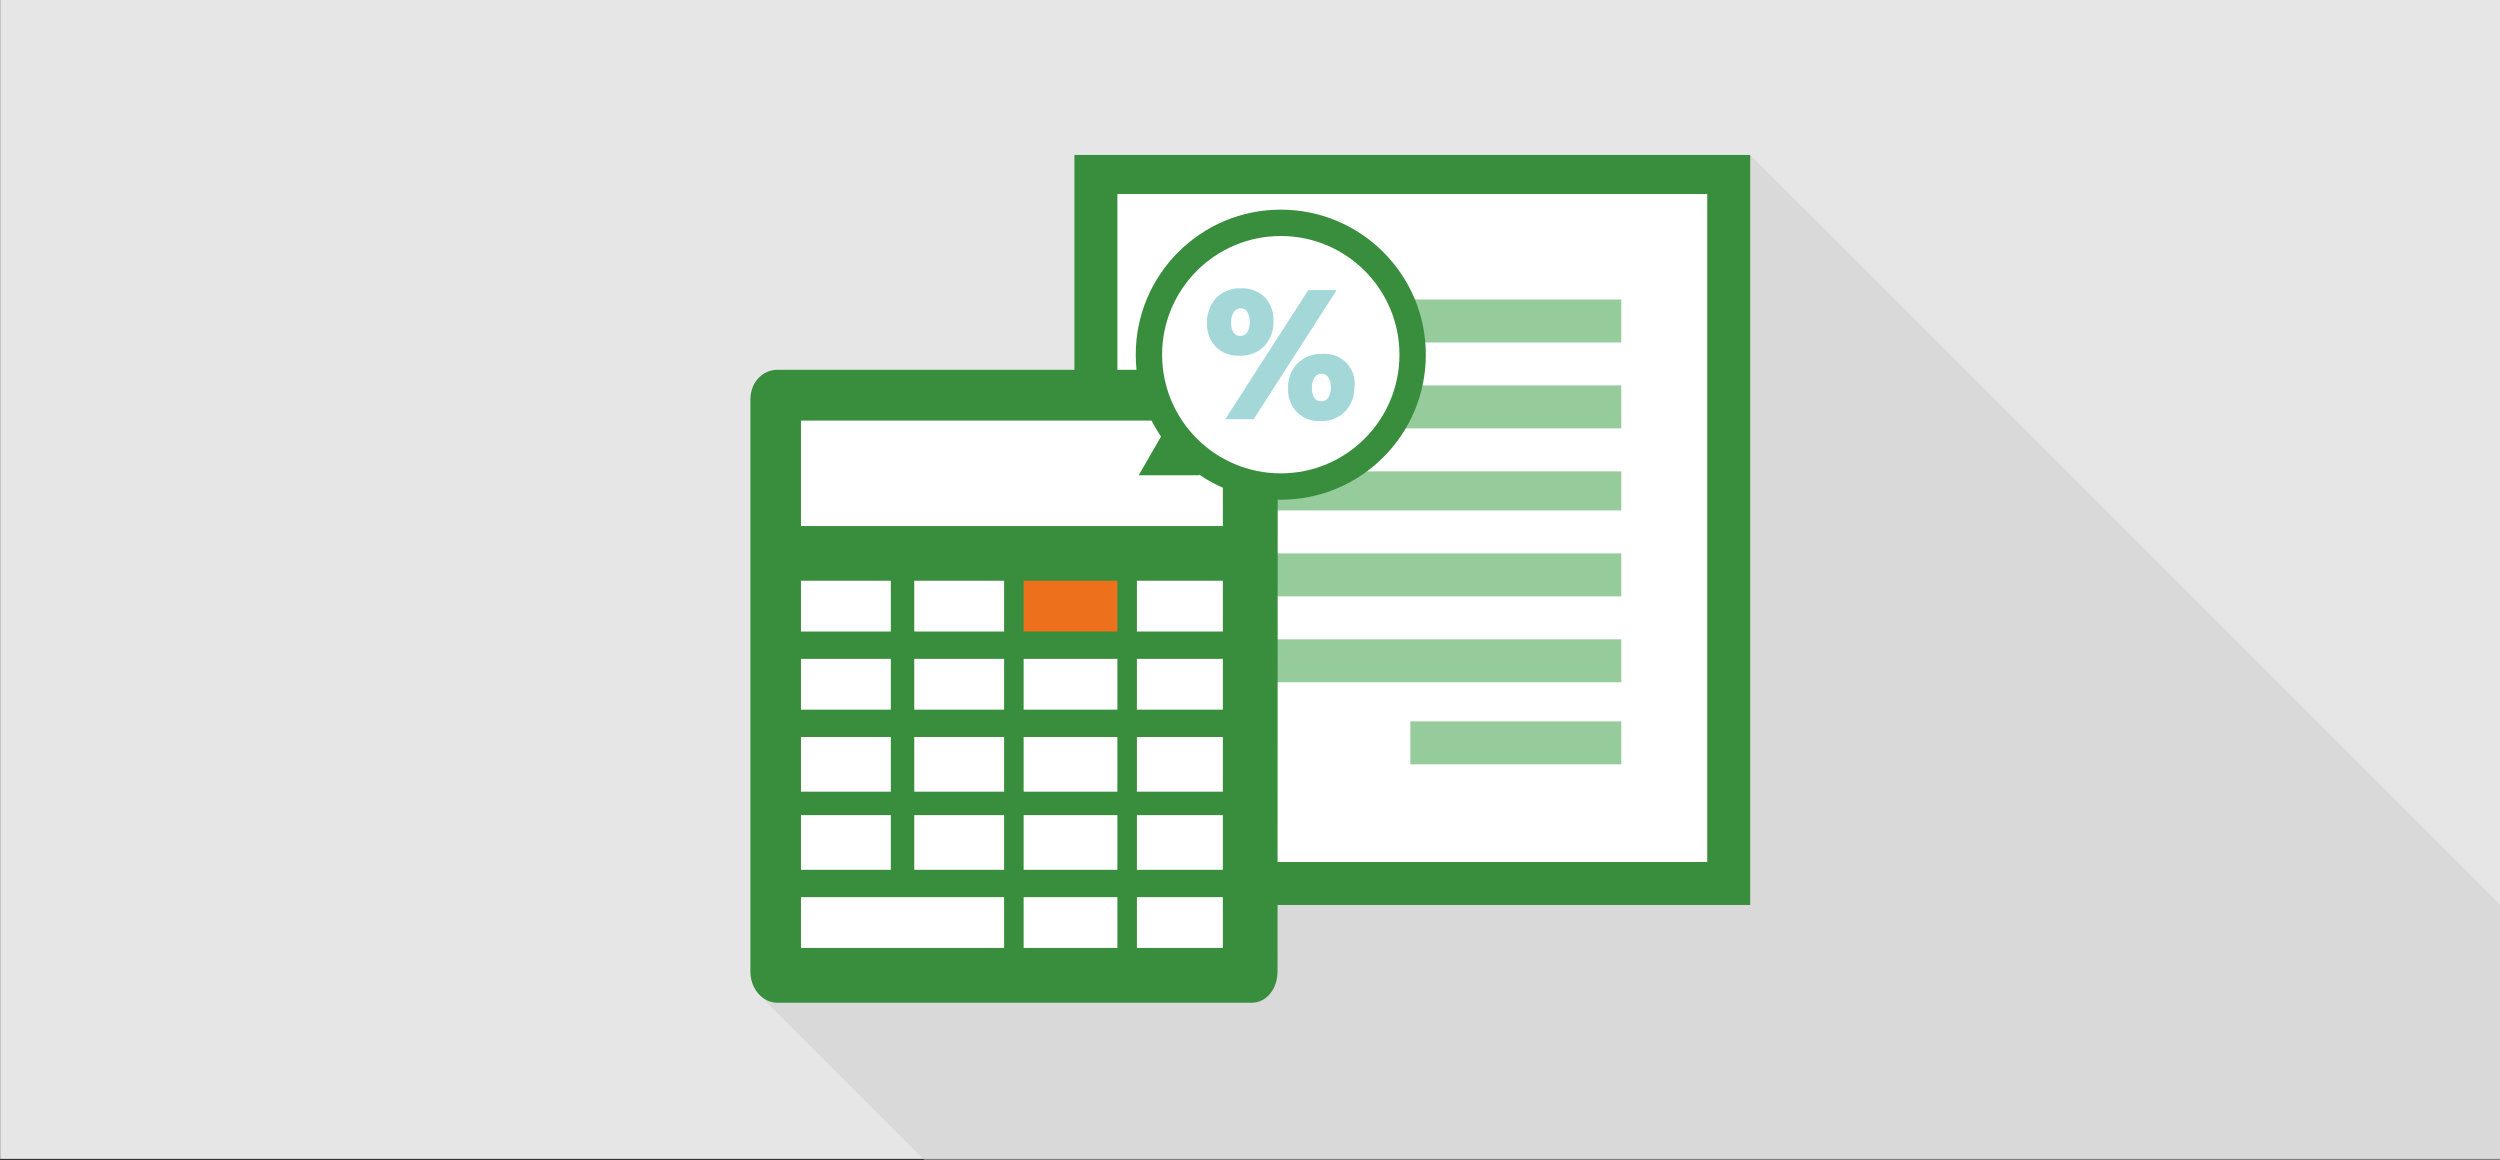 <svg width="640" height="297" viewBox="0 0 640 297" fill="none" xmlns="http://www.w3.org/2000/svg">
<rect x="0" y="0" width="640" height="297" fill="#333333" stroke="none"/>
<g clip-path="url(#clip0)">
<path d="M640.05 -0.33H0.05V296.67H640.05V-0.33Z" fill="#E6E6E6"/>
<path opacity="0.5" d="M705.73 297.35L236.7 297.03L195.34 255.67L448.31 39.92L705.73 297.35Z" fill="#CCCCCC"/>
<path d="M448.05 39.67H275.05V231.67H448.05V39.67Z" fill="#388E3C"/>
<path d="M437.05 49.67H286.05V220.67H437.05V49.67Z" fill="white"/>
<path d="M415.05 76.67H307.05V87.67H415.05V76.67Z" fill="#96CB9B"/>
<path d="M415.05 98.67H307.05V109.67H415.05V98.67Z" fill="#96CB9B"/>
<path d="M415.05 120.67H307.05V130.67H415.05V120.67Z" fill="#96CB9B"/>
<path d="M415.05 141.67H307.05V152.67H415.05V141.67Z" fill="#96CB9B"/>
<path d="M415.05 163.67H307.05V174.67H415.05V163.67Z" fill="#96CB9B"/>
<path d="M415.05 184.67H361.05V195.67H415.05V184.67Z" fill="#96CB9B"/>
<path d="M327.05 248.7C327.05 253.19 324.18 256.7 320.45 256.7H199C195.27 256.7 192.1 253.22 192.1 248.7V102.3C192.1 97.81 195.27 94.67 199 94.67H320.5C324.23 94.67 327.1 97.81 327.1 102.3L327.05 248.7Z" fill="#388E3C"/>
<path d="M313.05 107.67H205.05V134.67H313.05V107.67Z" fill="white"/>
<path d="M228.05 148.67H205.05V161.67H228.05V148.67Z" fill="white"/>
<path d="M257.05 148.67H234.05V161.67H257.05V148.67Z" fill="white"/>
<path d="M286.05 148.67H262.05V161.67H286.05V148.67Z" fill="#ED701C"/>
<path d="M313.05 148.67H291.05V161.67H313.05V148.67Z" fill="white"/>
<path d="M228.05 168.67H205.05V181.67H228.05V168.67Z" fill="white"/>
<path d="M257.05 168.67H234.05V181.67H257.05V168.67Z" fill="white"/>
<path d="M286.05 168.67H262.05V181.67H286.05V168.67Z" fill="white"/>
<path d="M313.05 168.67H291.05V181.67H313.05V168.67Z" fill="white"/>
<path d="M228.05 188.67H205.05V202.67H228.05V188.67Z" fill="white"/>
<path d="M257.05 188.67H234.05V202.67H257.05V188.67Z" fill="white"/>
<path d="M286.05 188.67H262.05V202.67H286.05V188.67Z" fill="white"/>
<path d="M313.05 188.67H291.05V202.67H313.05V188.67Z" fill="white"/>
<path d="M228.05 208.67H205.05V222.67H228.05V208.67Z" fill="white"/>
<path d="M257.05 208.67H234.05V222.67H257.05V208.67Z" fill="white"/>
<path d="M286.05 208.67H262.05V222.67H286.05V208.67Z" fill="white"/>
<path d="M313.05 208.67H291.05V222.67H313.05V208.67Z" fill="white"/>
<path d="M257.05 229.67H205.05V242.67H257.05V229.67Z" fill="white"/>
<path d="M286.05 229.67H262.05V242.67H286.05V229.67Z" fill="white"/>
<path d="M313.05 229.67H291.05V242.67H313.05V229.67Z" fill="white"/>
<path d="M327.88 127.93C348.386 127.93 365.01 111.306 365.01 90.8C365.01 70.294 348.386 53.67 327.88 53.67C307.374 53.67 290.75 70.294 290.75 90.8C290.75 111.306 307.374 127.93 327.88 127.93Z" fill="#388E3C"/>
<path d="M327.88 121.18C344.658 121.18 358.26 107.578 358.26 90.8C358.26 74.022 344.658 60.42 327.88 60.42C311.102 60.42 297.5 74.022 297.5 90.8C297.5 107.578 311.102 121.18 327.88 121.18Z" fill="white"/>
<path d="M291.5 121.67L299.3 108.17L307.09 121.67H291.5Z" fill="#388E3C"/>
<path d="M326 82.14C326.06 83.331 325.88 84.523 325.469 85.643C325.058 86.763 324.426 87.79 323.61 88.66C322.771 89.476 321.774 90.111 320.68 90.526C319.586 90.941 318.418 91.126 317.25 91.07C316.146 91.124 315.044 90.95 314.011 90.558C312.978 90.165 312.038 89.563 311.25 88.79C310.489 87.993 309.898 87.051 309.511 86.02C309.124 84.989 308.95 83.89 309 82.79C308.885 80.392 309.727 78.047 311.34 76.27C312.174 75.433 313.175 74.782 314.277 74.358C315.38 73.934 316.56 73.747 317.74 73.81C318.839 73.755 319.939 73.925 320.971 74.311C322.002 74.696 322.945 75.287 323.74 76.05C324.505 76.862 325.099 77.819 325.488 78.865C325.876 79.911 326.05 81.025 326 82.14V82.14ZM320.92 107.34H313.65L334.93 74.25H342.19L320.92 107.34ZM319.92 82.4C319.961 81.518 319.757 80.642 319.33 79.87C319.161 79.579 318.916 79.339 318.622 79.175C318.328 79.011 317.996 78.93 317.66 78.94C317.29 78.928 316.925 79.014 316.6 79.19C316.275 79.366 316.002 79.624 315.81 79.94C315.338 80.744 315.112 81.668 315.16 82.6C315.113 83.469 315.318 84.333 315.75 85.09C315.941 85.381 316.205 85.617 316.515 85.775C316.825 85.933 317.172 86.007 317.52 85.99C317.871 86.006 318.221 85.93 318.533 85.769C318.846 85.607 319.11 85.366 319.3 85.07C319.767 84.261 319.986 83.332 319.93 82.4H319.92ZM346.73 98.87C346.783 100.054 346.6 101.237 346.192 102.349C345.783 103.462 345.157 104.482 344.35 105.35C343.518 106.174 342.524 106.818 341.431 107.24C340.338 107.661 339.17 107.852 338 107.8C336.896 107.854 335.794 107.68 334.761 107.288C333.728 106.895 332.788 106.293 332 105.52C331.242 104.721 330.653 103.778 330.267 102.748C329.88 101.717 329.704 100.619 329.75 99.52C329.688 98.329 329.869 97.137 330.282 96.018C330.694 94.899 331.33 93.876 332.15 93.01C332.994 92.193 333.996 91.558 335.095 91.143C336.194 90.729 337.366 90.544 338.54 90.6C339.651 90.504 340.77 90.654 341.817 91.038C342.864 91.422 343.814 92.031 344.6 92.823C345.386 93.615 345.989 94.569 346.365 95.619C346.742 96.669 346.883 97.789 346.78 98.9L346.73 98.87ZM340.68 99.17C340.732 98.27 340.516 97.376 340.06 96.6C339.879 96.31 339.626 96.072 339.327 95.907C339.028 95.742 338.691 95.657 338.35 95.66C337.982 95.649 337.618 95.736 337.295 95.911C336.971 96.087 336.7 96.345 336.51 96.66C336.04 97.468 335.814 98.395 335.86 99.33C335.813 100.199 336.018 101.063 336.45 101.82C336.64 102.109 336.902 102.344 337.211 102.502C337.519 102.66 337.863 102.735 338.21 102.72C338.569 102.735 338.927 102.659 339.249 102.498C339.571 102.337 339.846 102.097 340.05 101.8C340.521 101.007 340.744 100.091 340.69 99.17H340.68Z" fill="#A4D8D8"/>
</g>
<defs>
<clipPath id="clip0">
<rect width="640" height="297" fill="white"/>
</clipPath>
</defs>
</svg>
